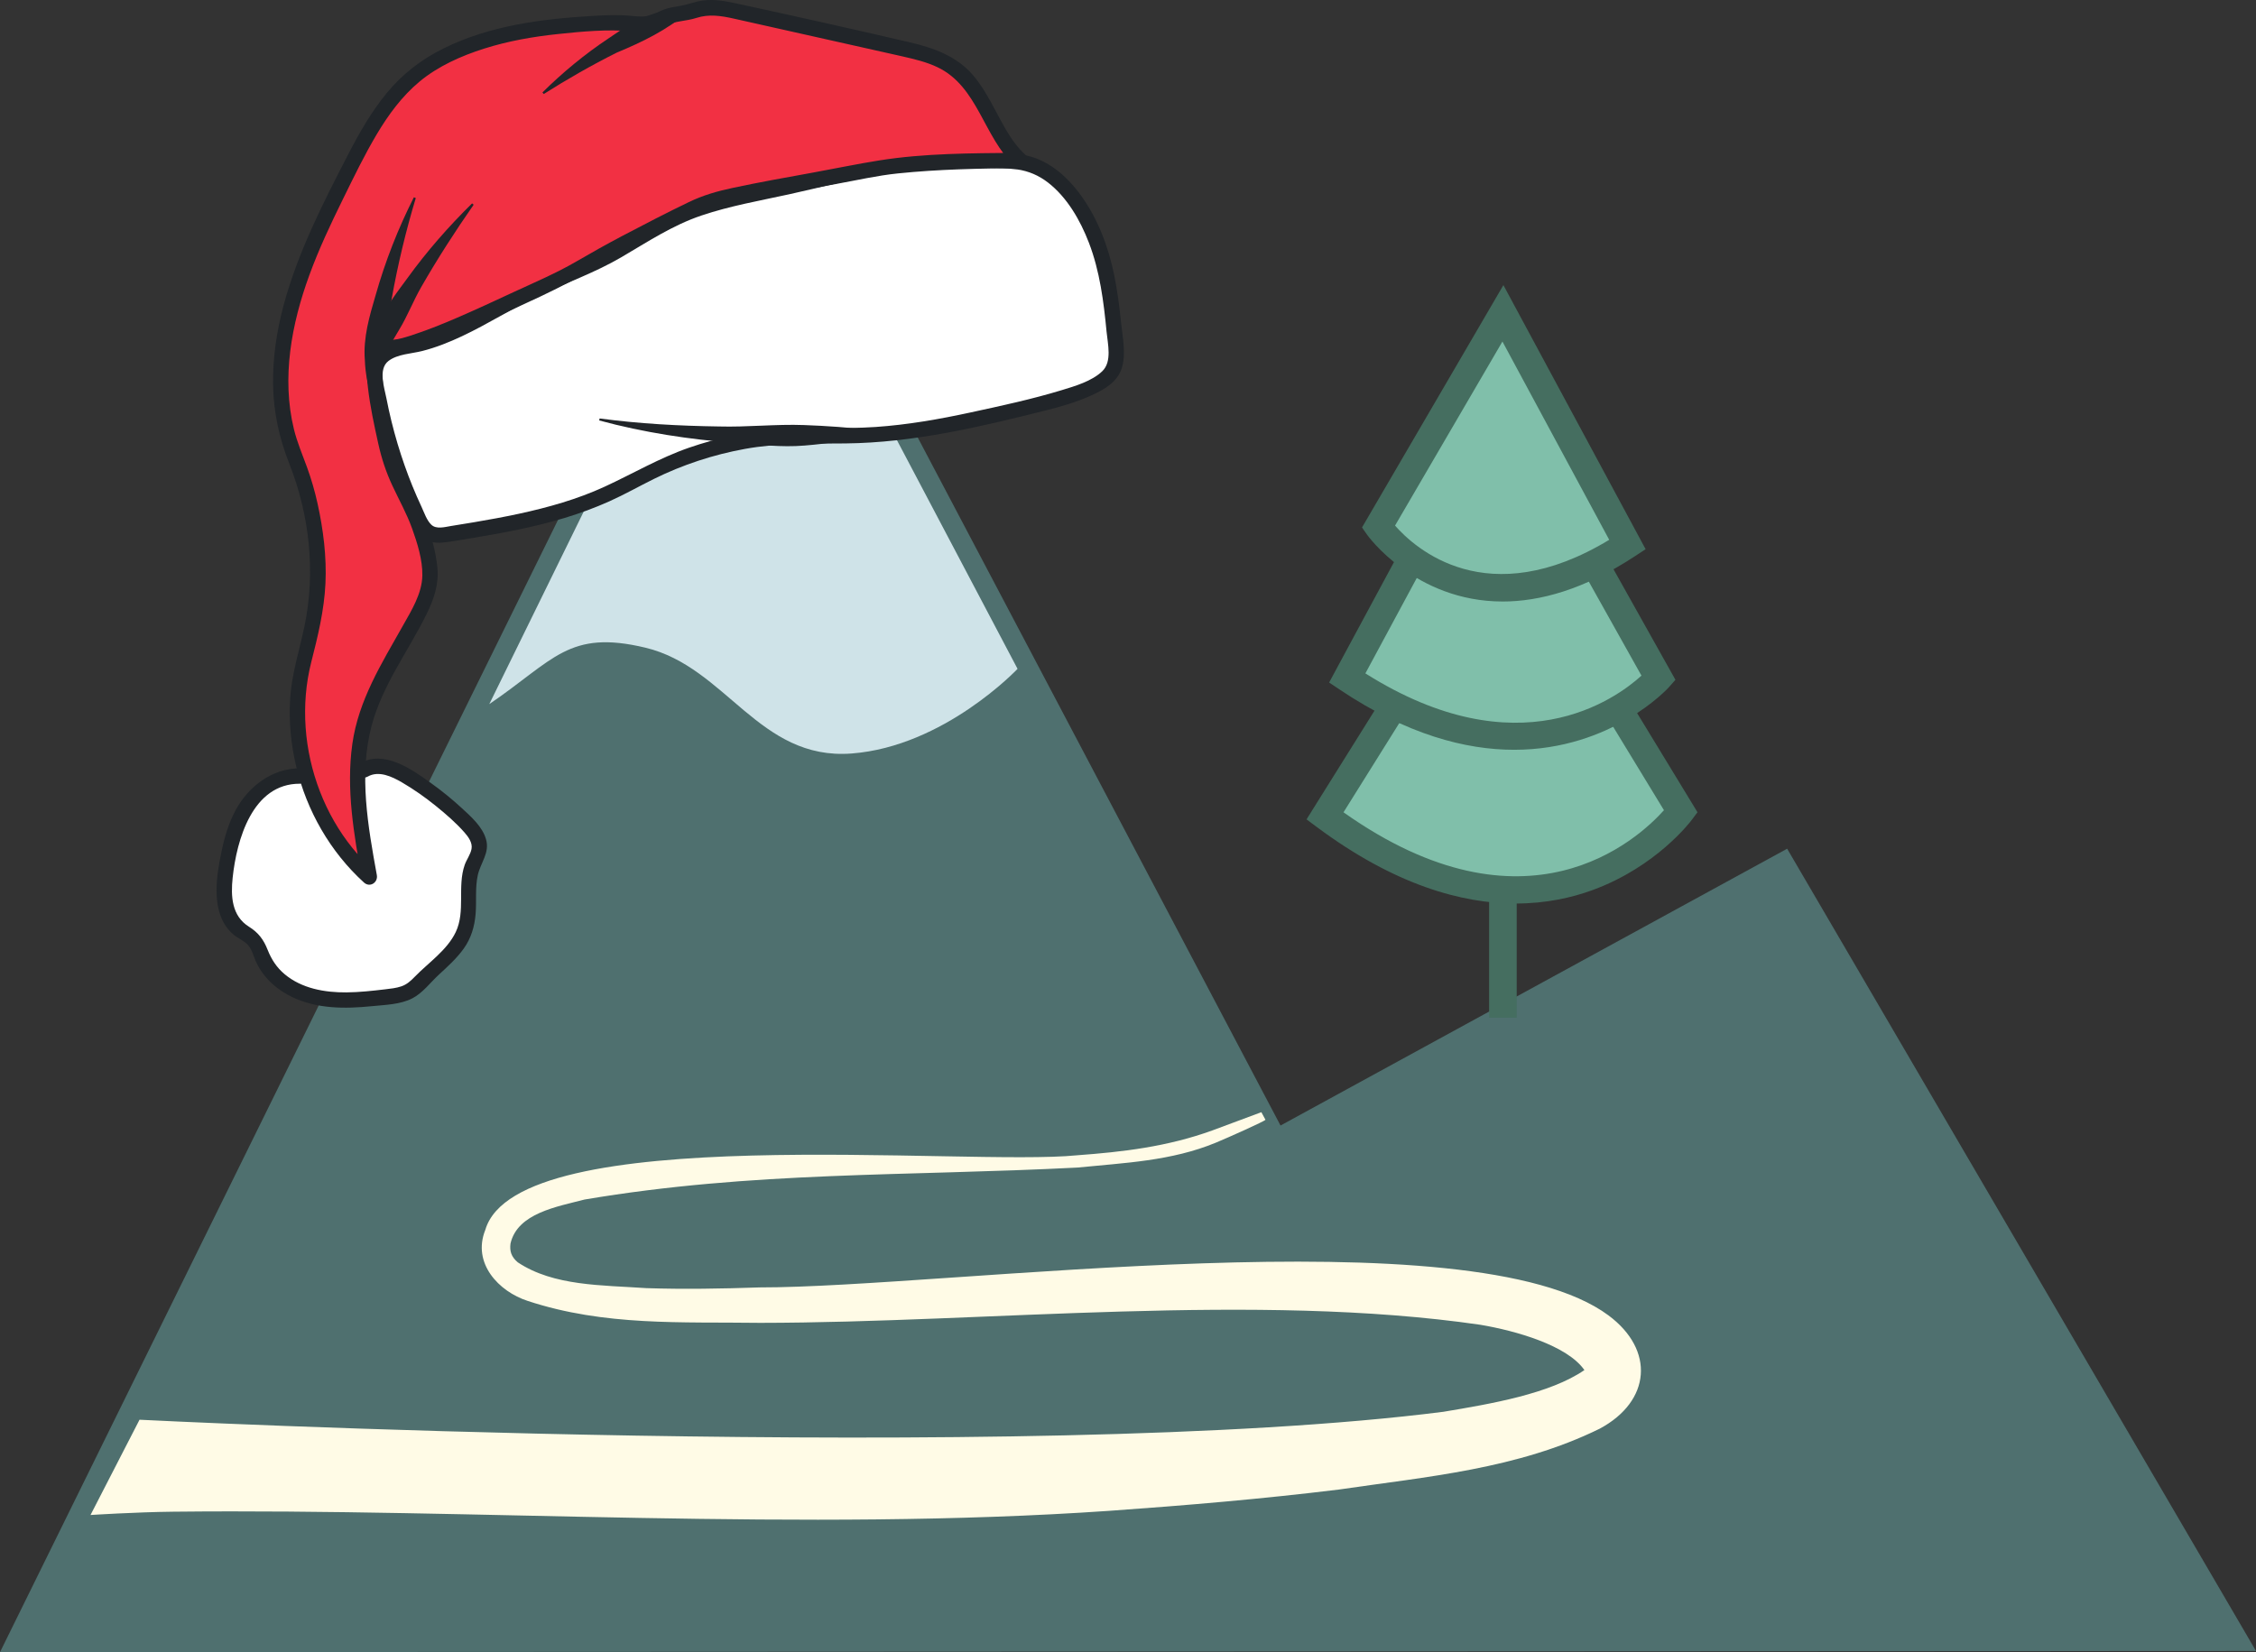 <?xml version="1.0" encoding="UTF-8"?>
<svg id="Layer_2" data-name="Layer 2" xmlns="http://www.w3.org/2000/svg" viewBox="0 0 246.281 180.393">
  <rect x="0" y="0" width="246.281" height="180.393" fill="#333333" stroke="none"/>
  <defs>
    <style>
      .cls-1 {
        fill: #fff;
      }

      .cls-2 {
        fill: #f23043;
      }

      .cls-3 {
        fill: #cfe3e8;
      }

      .cls-4 {
        fill: #fffbe6;
      }

      .cls-5 {
        fill: #4f706f;
      }

      .cls-6 {
        fill: #80bfaa;
      }

      .cls-7 {
        fill: #212529;
      }

      .cls-8 {
        fill: #456e60;
      }
    </style>
  </defs>
  <g id="Layer_1-2" data-name="Layer 1">
    <g>
      <polygon class="cls-5" points="139.791 122.892 195.098 92.668 246.281 180.266 0 180.393 82.18 13.616 139.791 122.892"/>
      <rect class="cls-8" x="162.563" y="91.027" width="3.012" height="20.093"/>
      <g>
        <path class="cls-6" d="M144.644,89.085l7.284-11.655h24.767l6.799,11.169s-14.083,18.939-38.85.486Z"/>
        <path class="cls-8" d="M165.469,98.652c-5.851,0-13.189-1.999-21.725-8.359l-1.113-.829,8.463-13.539h26.448l7.767,12.759-.606.815c-.154.208-3.869,5.124-10.827,7.678-2.298.843-5.118,1.475-8.406,1.475ZM146.666,88.692c19.962,14.135,32.118,2.972,34.983-.228l-5.8-9.528h-23.085l-6.098,9.756Z"/>
      </g>
      <g>
        <path class="cls-6" d="M147.073,74.031l6.799-12.626,20.396.486,6.799,12.141s-12.626,14.326-33.993,0Z"/>
        <path class="cls-8" d="M165.297,81.867c-5.294,0-11.707-1.653-19.064-6.585l-1.135-.761,7.885-14.644,22.179.527,7.74,13.822-.706.801c-.09.102-6.213,6.84-16.899,6.84ZM149.056,73.525c16.696,10.539,27.308,2.823,30.138.245l-5.821-10.395-18.613-.443-5.704,10.592Z"/>
      </g>
      <g>
        <path class="cls-6" d="M164.069,34.21l-13.597,23.31s9.47,13.597,27.195,1.942l-13.597-25.252Z"/>
        <path class="cls-8" d="M164.033,65.676c-9.562,0-14.724-7.192-14.797-7.295l-.55-.789,15.435-26.461,15.526,28.833-1.153.758c-5.573,3.664-10.412,4.955-14.461,4.955ZM152.293,57.387c2.142,2.447,10.037,9.637,23.381,1.553l-11.657-21.65-11.724,20.097Z"/>
      </g>
      <path class="cls-3" d="M111.083,73.03s-7.991,8.473-18.119,9.243c-10.128.77-13.664-9.436-22.506-11.554-8.392-2.01-9.971,1.348-17.044,6.162l28.766-58.665,28.903,54.813Z"/>
      <path class="cls-4" d="M138.147,122.264c-.063.152-4.138,1.971-5.398,2.493-4.884,2.023-10.031,2.211-15.115,2.724-18.721.964-35.468.386-53.822,3.492-2.993.786-7.314,1.479-8.081,4.8-.105.82.067,1.443.794,2.056,3.925,2.611,9.186,2.482,14.034,2.818,4.094.136,8.225.062,12.36-.079,20.452.025,77.727-8.054,92.674,3.054,5.09,3.781,4.629,9.372-.951,12.368-8.998,4.427-18.843,5.233-28.484,6.649-8.359,1.024-16.71,1.733-25.058,2.323-33.386,2.303-68.968-.263-102.19.095-4.148.045-9.028.36-9.028.36l5.35-10.402s97.057,4.916,142.345-.868c5.229-.872,11.616-1.962,15.388-4.553-1.871-2.694-7.469-4.291-11.372-4.948-24.445-3.554-53.795-.229-78.589-.208-8.575-.12-16.984.379-25.398-2.396-3.158-1.025-6.091-4.112-4.624-7.76,3.524-12.005,52.454-6.907,64.605-8.141,4.949-.363,9.833-.925,14.772-2.717,0,0,5.34-1.988,5.34-1.988"/>
    </g>
    <g>
      <g>
        <path class="cls-1" d="M32.743,84.732c-2.305-.057-4.47,1.371-5.768,3.277-1.333,1.957-1.866,4.34-2.258,6.675-.408,2.432-.499,5.38,1.476,6.858.469.351,1.027.588,1.436,1.008.547.564.743,1.369,1.064,2.087,1.041,2.329,3.49,3.783,5.991,4.287s5.086.206,7.62-.095c.856-.102,1.742-.213,2.481-.657.565-.34,1.003-.85,1.463-1.323,1.615-1.658,3.689-3.046,4.469-5.225.844-2.357-.047-5.117.993-7.394.214-.469.509-.912.6-1.419.199-1.106-.606-2.121-1.395-2.921-1.922-1.947-4.085-3.655-6.423-5.076-1.453-.882-3.333-1.65-4.773-.748"/>
        <path class="cls-7" d="M32.743,85.572c-5.183-.029-6.909,6.128-7.345,10.264-.213,2.025-.105,4.167,1.772,5.343,1.043.654,1.598,1.396,2.049,2.534.417,1.052.985,1.929,1.859,2.66,1.869,1.564,4.376,2.002,6.744,1.982,1.412-.012,2.818-.169,4.219-.334.596-.07,1.204-.132,1.775-.326.596-.203,1.026-.597,1.456-1.041,1.496-1.544,3.528-2.896,4.476-4.878,1.089-2.277.155-4.975.979-7.337.204-.585.633-1.136.747-1.743.127-.677-.339-1.313-.761-1.795-.94-1.071-2.049-2.026-3.155-2.92-1.159-.937-2.392-1.805-3.681-2.556-1.082-.631-2.528-1.319-3.734-.633-.941.535-1.788-.915-.848-1.45,2.627-1.495,5.594.615,7.696,2.117,1.205.86,2.359,1.794,3.446,2.8,1.019.943,2.209,1.985,2.616,3.362.44,1.49-.588,2.554-.894,3.932-.308,1.385-.12,2.837-.238,4.242-.116,1.377-.496,2.668-1.311,3.797-.768,1.065-1.736,1.937-2.696,2.822-.93.857-1.771,2.012-2.911,2.596-1.32.676-2.962.704-4.41.851-2.941.298-5.984.305-8.704-1.001-1.142-.548-2.2-1.332-2.994-2.323-.367-.459-.682-.942-.927-1.477-.288-.629-.448-1.401-.933-1.917-.415-.442-1.04-.682-1.509-1.067-.452-.37-.836-.831-1.116-1.345-.567-1.041-.758-2.247-.769-3.42-.012-1.428.24-2.86.524-4.255.321-1.576.776-3.14,1.537-4.564,1.39-2.601,4.004-4.618,7.04-4.601,1.08.006,1.083,1.685,0,1.679h0Z"/>
      </g>
      <g>
        <path class="cls-1" d="M111.274,17.686c3.954.505,6.701,4.435,8.223,8.119s1.903,7.724,2.266,11.694c.097,1.061.174,2.211-.401,3.108-.361.563-.938.95-1.522,1.277-2.14,1.199-4.557,1.794-6.94,2.377-6.144,1.502-12.337,3.011-18.657,3.27-3.042.125-6.093-.042-9.13.171-4.813.336-9.552,1.632-13.892,3.741-1.53.743-3.011,1.586-4.551,2.31-5.543,2.607-11.684,3.604-17.733,4.573-.692.111-1.445.212-2.055-.134-.522-.296-.825-.857-1.091-1.395-2.315-4.668-3.913-9.691-4.722-14.839-.123-.783-.221-1.621.114-2.339.633-1.354,2.391-1.62,3.857-1.914,4.658-.935,8.634-3.84,12.905-5.922,2.787-1.359,5.736-2.379,8.462-3.856,2.159-1.169,4.162-2.616,6.354-3.721,3.681-1.856,7.776-2.696,11.816-3.516,4.407-.895,8.753-2.183,13.222-2.685,3.348-.377,10.131-.745,13.473-.318Z"/>
        <path class="cls-7" d="M111.497,16.876c2.783.397,4.969,2.321,6.557,4.534,1.835,2.558,2.959,5.595,3.587,8.661.347,1.697.564,3.42.742,5.142.162,1.562.553,3.36.104,4.901-.465,1.596-1.935,2.419-3.355,3.064-1.611.732-3.31,1.219-5.023,1.649-7.157,1.795-14.388,3.511-21.804,3.59-3.686.039-7.355-.063-10.999.601-3.432.625-6.776,1.723-9.904,3.267-1.636.808-3.223,1.712-4.889,2.458-1.576.705-3.198,1.302-4.85,1.803-3.345,1.014-6.788,1.652-10.232,2.222-.834.138-1.667.283-2.504.404-.831.12-1.711.184-2.469-.254-1.263-.731-1.816-2.53-2.37-3.785-1.409-3.195-2.511-6.518-3.26-9.929-.183-.834-.345-1.673-.486-2.516-.144-.86-.318-1.746-.164-2.617.247-1.392,1.305-2.231,2.576-2.681,1.42-.502,2.946-.636,4.378-1.126,1.527-.523,2.98-1.229,4.404-1.984,3.042-1.613,5.996-3.296,9.169-4.649,1.623-.692,3.255-1.372,4.822-2.186,1.544-.803,3-1.758,4.487-2.658,2.977-1.801,6.147-3.019,9.52-3.855,3.517-.872,7.086-1.547,10.618-2.361,5.844-1.347,11.742-1.978,17.741-1.912,1.128.012,2.26.05,3.38.188,1.059.13,1.072,1.811,0,1.679-2.396-.294-4.848-.217-7.254-.123-2.534.099-5.09.243-7.6.624-3.473.528-6.869,1.444-10.298,2.193-3.197.699-6.425,1.26-9.534,2.308-3.185,1.074-5.884,2.879-8.761,4.562-2.867,1.677-5.997,2.781-8.991,4.195-2.862,1.352-5.53,3.075-8.394,4.422-1.402.66-2.851,1.24-4.356,1.621-1.169.296-2.679.325-3.672,1.082-1.159.884-.453,2.914-.225,4.093.324,1.677.733,3.338,1.222,4.975.465,1.555,1.004,3.088,1.614,4.592.31.764.642,1.519.991,2.265.292.624.564,1.474,1.074,1.96.546.521,1.468.247,2.129.141.842-.135,1.684-.272,2.524-.413,1.641-.277,3.278-.575,4.905-.926,3.2-.692,6.387-1.586,9.367-2.96,3.084-1.422,5.979-3.135,9.203-4.252,3.11-1.078,6.36-1.751,9.642-2.002,3.573-.273,7.161-.019,10.735-.263,3.486-.238,6.932-.844,10.343-1.582,3.319-.718,6.684-1.44,9.935-2.428,1.472-.447,3.335-.988,4.468-2.085,1.079-1.044.589-2.971.463-4.292-.315-3.295-.735-6.621-1.93-9.73-.941-2.447-2.379-4.966-4.488-6.589-.986-.759-2.106-1.24-3.337-1.415-1.066-.152-.612-1.77.446-1.619Z"/>
      </g>
      <g>
        <path class="cls-2" d="M41.399,38.334c-1.31,1.563.253,7.731,1.014,11.279.451,2.107,2.96,6.292,3.549,8.365,1.162,4.097,1.6,5.392-.377,9.164s-4.503,7.315-5.693,11.404c-1.62,5.567-.596,11.517.438,17.222-6.602-5.938-9.428-15.752-6.994-24.291,1.129-3.962,1.692-7.885,1.221-11.977-.4-3.47-1.029-6.35-2.358-9.58-2.052-4.984-1.882-10.661-.551-15.884s3.755-10.092,6.162-14.915c2.255-4.519,4.708-9.262,8.981-11.955,5.888-3.71,13.13-4.393,20.083-4.697,1.986-.087,3.617.64,5.323-.38,1.002-.599,2.593-.557,3.686-.964,1.453-.541,3.069-.208,4.582.131,5.931,1.329,11.863,2.657,17.794,3.986,2.147.481,4.37.997,6.108,2.346,3.224,2.503,3.974,7.206,7.006,9.939,0,0-11.548.066-15.772.911-4.225.845-16.56,2.873-18.588,3.718-2.028.845-11.829,5.914-13.349,6.928s-10.139,4.9-11.998,5.745-5.957,2.577-8.111,3.042c-.539.116-1.801.042-2.154.465Z"/>
        <path class="cls-7" d="M41.992,38.927c-.169.218-.24.895-.254,1.292-.028.785.042,1.576.141,2.354.227,1.787.625,3.553,1.012,5.31.332,1.504.73,2.865,1.382,4.266.736,1.582,1.56,3.129,2.201,4.754.631,1.6,1.118,3.415,1.28,5.131.166,1.762-.396,3.41-1.163,4.972-2.009,4.093-4.856,7.791-6.03,12.261-1.402,5.34-.388,10.954.576,16.276.148.817-.755,1.405-1.403.817-3.677-3.339-6.245-7.831-7.395-12.655-.575-2.411-.816-4.916-.665-7.391.166-2.728.999-5.246,1.556-7.9,1.246-5.93.568-12.164-1.65-17.791-1.09-2.764-1.715-5.577-1.768-8.558-.052-2.951.389-5.913,1.155-8.759,1.561-5.805,4.362-11.266,7.112-16.583,1.184-2.288,2.476-4.526,4.11-6.527,1.71-2.094,3.813-3.711,6.232-4.909,5.054-2.502,10.743-3.227,16.309-3.552,1.391-.081,2.747-.136,4.136-.008.602.056,1.231.126,1.832.027.655-.107,1.173-.497,1.786-.718.585-.211,1.205-.296,1.815-.402.627-.109,1.207-.311,1.821-.465,1.387-.348,2.833-.103,4.204.194,6.328,1.371,12.656,2.779,18.962,4.249,2.602.607,5.149,1.505,6.933,3.595,1.541,1.805,2.446,4.007,3.644,6.031.587.991,1.25,1.908,2.1,2.692.545.503.112,1.429-.594,1.433-4.44.026-8.913.117-13.332.57-2.264.232-4.5.747-6.738,1.151-2.943.532-5.888,1.055-8.823,1.634-1.192.235-2.384.476-3.565.759-.395.095-.789.192-1.178.311-.136.042-.271.087-.405.135-.09.033-.12.048-.005,0-.086.036-.171.074-.255.113-2.154.977-4.255,2.079-6.355,3.166-3.913,2.025-7.686,4.272-11.673,6.15-2.226,1.049-4.466,2.069-6.707,3.086-1.294.587-2.6,1.147-3.919,1.673-1.496.597-3.053,1.259-4.641,1.566-.311.06-.627.082-.943.108-.192.016-.686-.007-.841.141-.784.743-1.974-.442-1.187-1.187.571-.541,1.368-.575,2.111-.639.649-.055,1.27-.253,1.889-.45,1.678-.535,3.319-1.196,4.937-1.889,2.157-.924,4.285-1.921,6.414-2.907,2.259-1.045,4.587-2.039,6.742-3.291,1.683-.977,3.373-1.927,5.097-2.834,2.38-1.252,4.77-2.49,7.193-3.657,1.565-.754,3.097-1.192,4.798-1.555,2.893-.617,5.808-1.137,8.719-1.664,2.44-.442,4.877-.956,7.326-1.344,4.911-.778,9.995-.773,14.958-.822.127-.001.254-.002.381-.003l-.594,1.433c-3.413-3.149-4.001-8.666-8.431-10.778-1.213-.578-2.547-.889-3.851-1.187-1.5-.342-3.003-.673-4.505-1.01-3.1-.695-6.201-1.389-9.301-2.084-1.523-.341-3.045-.686-4.568-1.023-1.398-.31-2.716-.524-4.104-.074-1.111.36-2.345.316-3.397.849-1.19.603-2.32.722-3.64.606-2.674-.237-5.4.02-8.065.301-2.717.286-5.426.759-8.035,1.584-2.505.791-5.045,1.916-7.079,3.609-1.914,1.593-3.394,3.613-4.661,5.739-1.368,2.297-2.53,4.717-3.71,7.114-1.332,2.704-2.62,5.436-3.655,8.27-1.95,5.336-3.055,11.222-1.684,16.836.35,1.431.924,2.76,1.425,4.139.471,1.297.856,2.624,1.153,3.971.629,2.852,1.001,5.813.862,8.735-.14,2.948-.828,5.745-1.551,8.59-.592,2.332-.779,4.745-.611,7.144.331,4.733,2.118,9.447,5.108,13.143.747.923,1.566,1.782,2.445,2.58l-1.403.817c-.88-4.861-1.749-9.828-1.051-14.771.673-4.767,3.19-8.768,5.507-12.882.944-1.676,2.096-3.511,2.134-5.496.033-1.7-.553-3.561-1.122-5.144-.581-1.62-1.44-3.142-2.164-4.7-.7-1.506-1.174-2.962-1.531-4.579-.447-2.025-.891-4.057-1.125-6.12-.169-1.49-.341-3.302.637-4.559.663-.852,1.844.344,1.187,1.187Z"/>
      </g>
      <path class="cls-7" d="M51.537,22.207c-2.565,2.522-4.947,5.24-7.057,8.159-1.067,1.474-2.25,2.907-2.907,4.636-.695,1.713-1.143,3.664-.835,5.513,0,0,.222.031.222.031.865-1.636,1.751-3.068,2.627-4.565.895-1.467,1.518-3.115,2.399-4.644,1.761-3.07,3.69-6.069,5.721-8.982,0,0-.169-.147-.169-.147h0Z"/>
      <path class="cls-7" d="M45.182,21.54c-1.722,3.408-3.121,6.97-4.165,10.652-.678,2.3-1.387,4.683-1.187,7.132.05,1.472.334,2.952.909,4.323,0,0,.223-.023.223-.023.447-1.854.736-3.681,1.085-5.529.361-1.816.403-3.677.718-5.505.662-3.701,1.537-7.358,2.625-10.963,0,0-.207-.086-.207-.086h0Z"/>
      <path class="cls-7" d="M75.163,1.008c-2.404-.112-4.785.615-6.801,1.878,0,0-1.947,1.316-1.947,1.316-2.588,1.721-4.992,3.709-7.196,5.888,0,0,.14.175.14.175,2.548-1.614,5.266-3.169,7.955-4.513,2.838-1.18,5.553-2.497,7.912-4.529,0,0-.063-.215-.063-.215h0Z"/>
      <path class="cls-7" d="M95.272,47.052c-2.531-.41-5.012-.543-7.493-.642-3.071-.116-6.211.243-9.296.154-4.35-.062-8.704-.297-13.024-.874,0,0-.046.219-.046.219,4.848,1.309,9.852,2.083,14.863,2.449,2.508.188,5.029.503,7.546.29,2.53-.205,5.044-.55,7.47-1.373,0,0-.021-.223-.021-.223h0Z"/>
    </g>
  </g>
</svg>